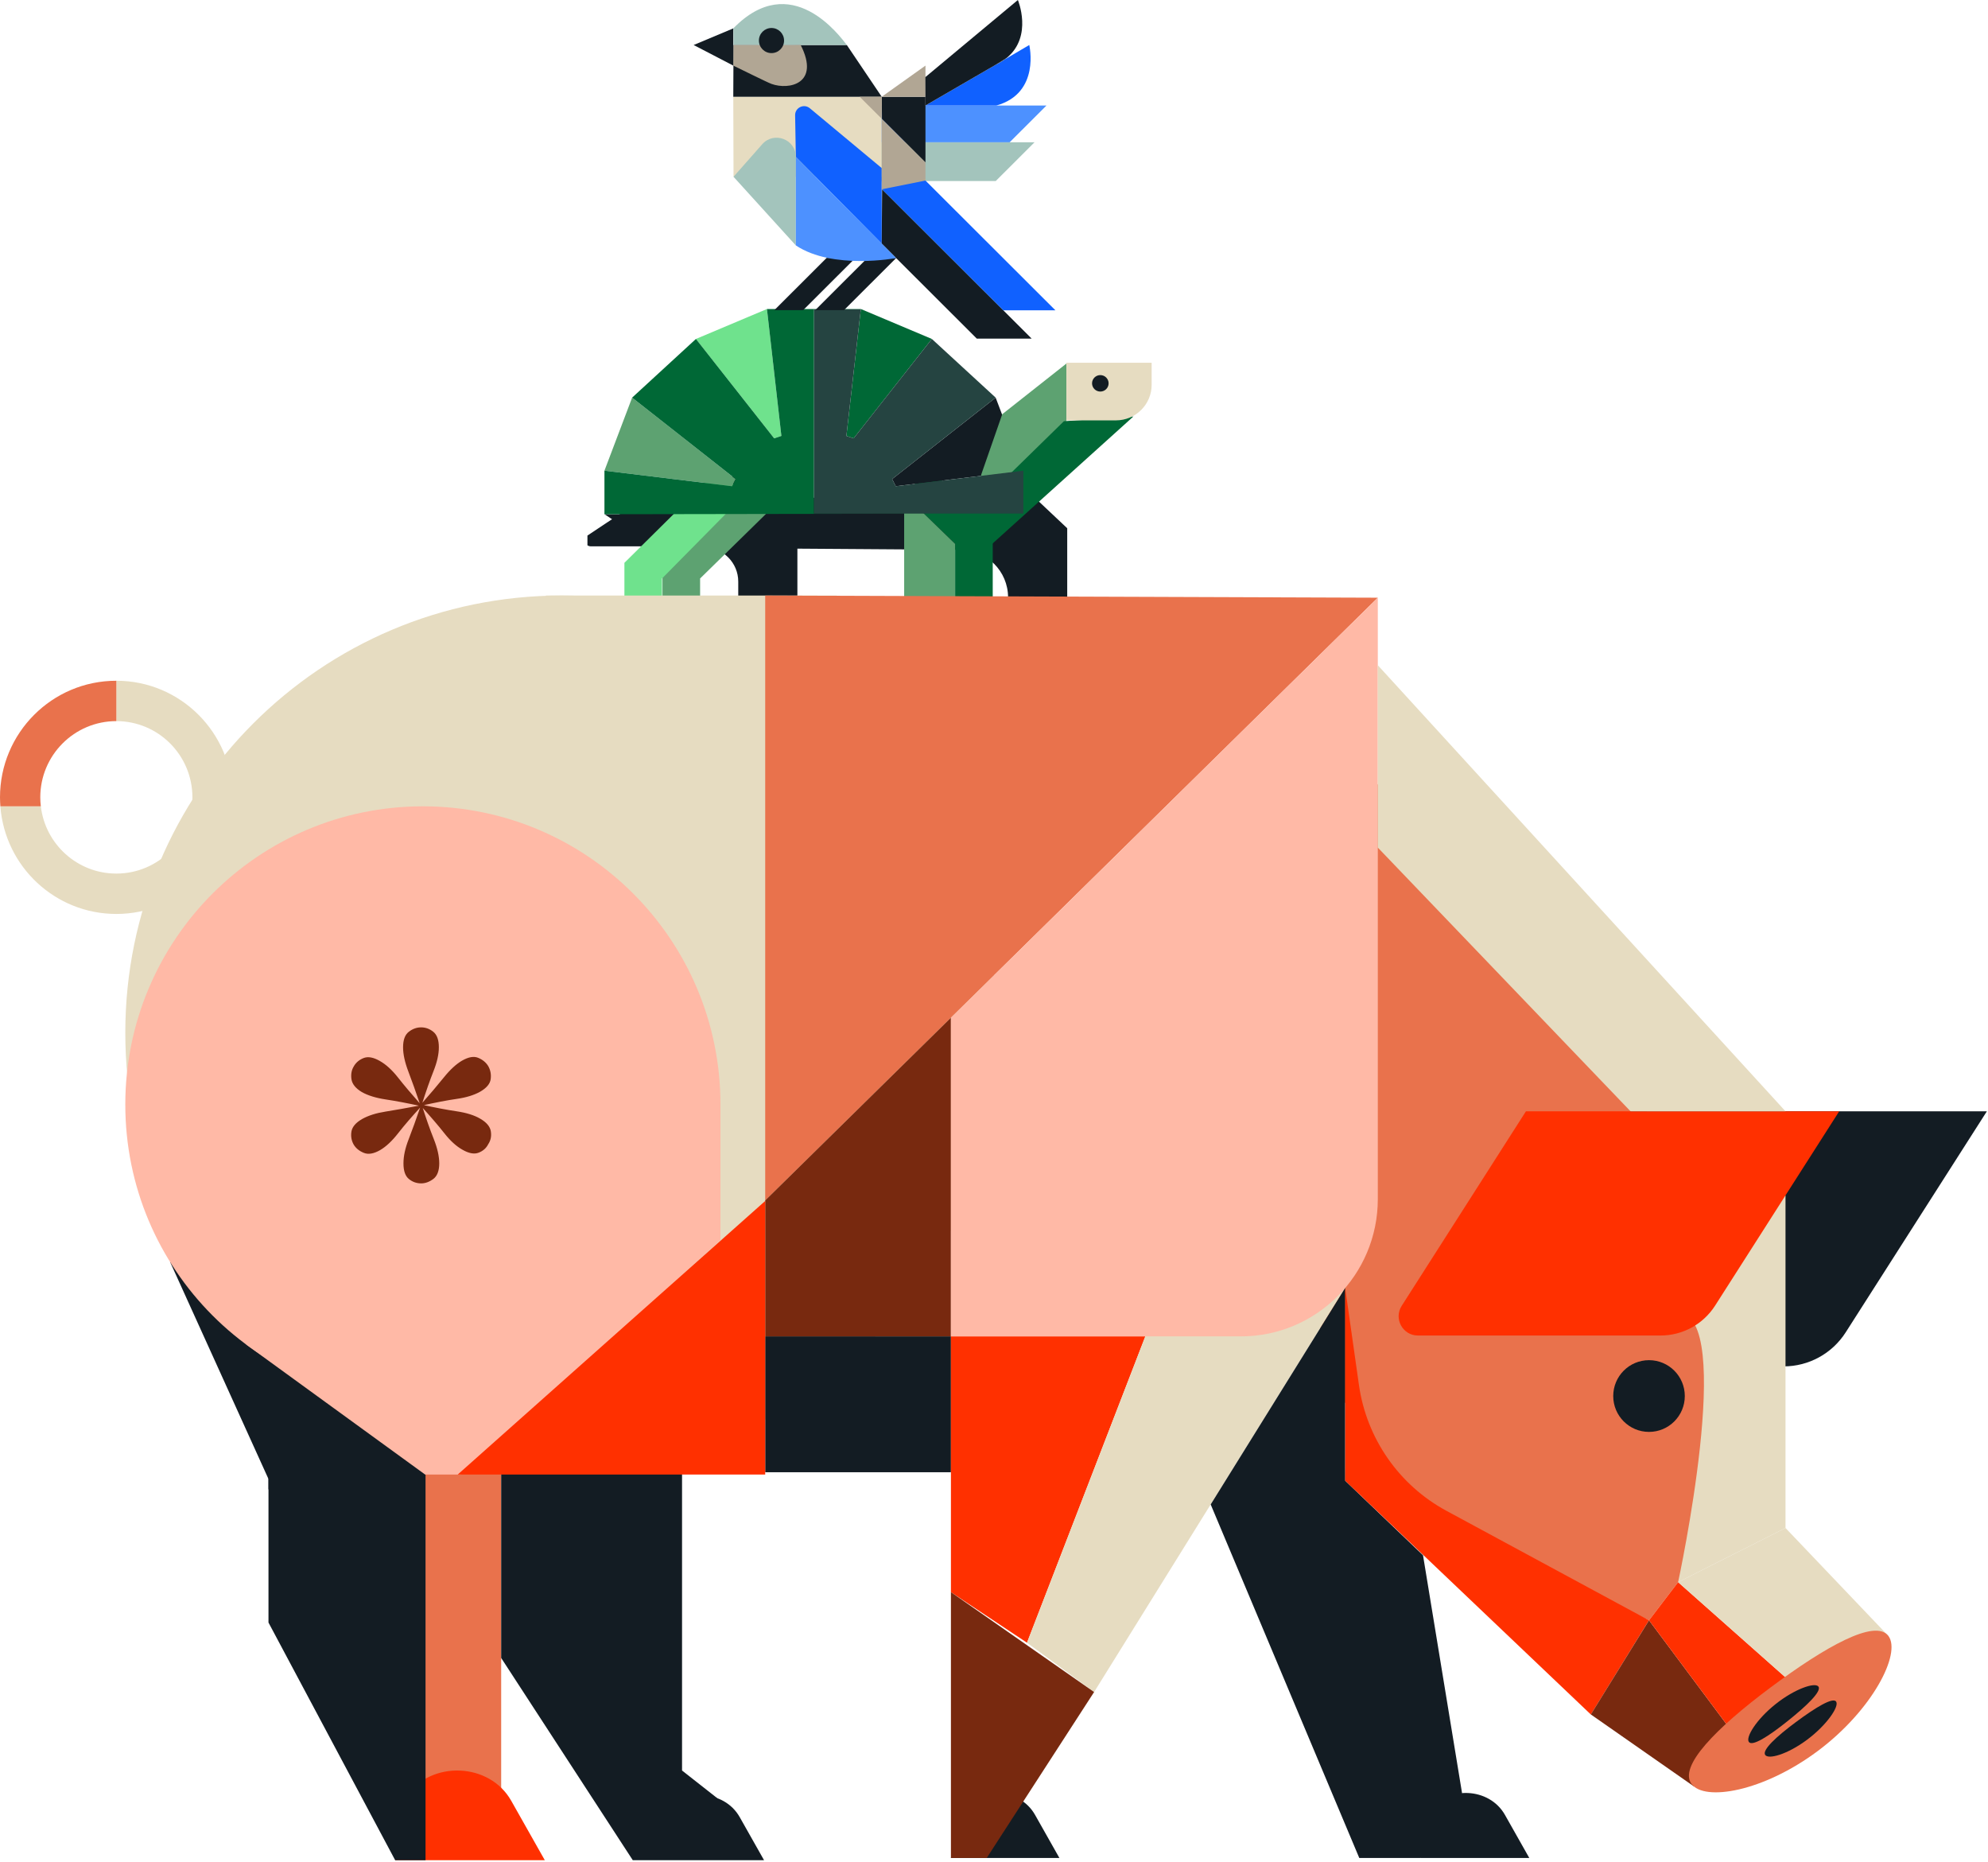 <?xml version="1.0" encoding="UTF-8"?> <svg xmlns="http://www.w3.org/2000/svg" width="599" height="561" viewBox="0 0 599 561" fill="none"><g clip-path="url(#clip0_23_2641)"><path d="M302.609 141.268L288.393 148.957L289.416 149.949H233.084L226.295 141.268L207.092 148.957L208.115 149.949H194.124L177.046 161.299C175.565 162.281 176.268 164.578 178.048 164.578H193.157L212.2 164.856C217.881 164.94 222.44 169.544 222.44 175.194V179.961L240.261 180.085V165.273L289.416 165.615C297.346 165.67 303.741 172.079 303.741 179.961L321.562 180.085V159.126L302.609 141.268Z" fill="#131C23"></path><path d="M280.164 141.268L299.117 159.126V180.085L287.78 179.961V163.839L272.432 148.957L280.164 141.268Z" fill="#006836"></path><path d="M272.432 148.958V180.086L287.78 179.962V163.839L272.432 148.958Z" fill="#5DA271"></path><path d="M229.049 141.258L199.611 169.544V180.085L210.948 179.961V174.257L236.78 148.947L229.049 141.258Z" fill="#5DA271"></path><path d="M216.504 141.481L188.139 169.544V180.085L199.476 179.961V174.257L224.235 149.17L216.504 141.481Z" fill="#6FE28D"></path><path d="M188.139 158.889L182.153 154.91H194.124L188.139 158.889Z" fill="#131C23"></path><path d="M182.124 141.784L190.463 119.779L221.657 144.309L220.569 146.472L182.124 141.784Z" fill="#5DA271"></path><path d="M209.691 102.104L231.089 93.085L235.438 131.322L233.263 132.046L209.691 102.104Z" fill="#6FE28D"></path><path d="M259.379 93.085L280.777 102.104L257.205 132.046L255.025 131.322L259.379 93.085Z" fill="#006836"></path><path d="M300 119.779L308.345 141.784L269.899 146.472L268.811 144.309L300 119.779Z" fill="#131C23"></path><path d="M301.422 146.343L321.313 126.882V109.52L301.985 124.774L295.721 142.761C294.523 146.199 298.808 148.893 301.417 146.343H301.422Z" fill="#5DA271"></path><path d="M320.565 126.882L290.139 156.646L298.12 164.583L341.503 125.458L320.565 126.882Z" fill="#006836"></path><path d="M321.313 109.272H347V115.924C347 121.832 342.177 126.634 336.231 126.634H321.313V109.272Z" fill="#E6DCC1"></path><path d="M331.538 117.953C332.915 117.953 334.032 116.843 334.032 115.473C334.032 114.103 332.915 112.993 331.538 112.993C330.16 112.993 329.044 114.103 329.044 115.473C329.044 116.843 330.16 117.953 331.538 117.953Z" fill="#131C23"></path><path d="M245.269 93.185H259.369L259.379 93.085H231.089L235.438 131.322L233.263 132.046L209.691 102.104L190.463 119.779L221.657 144.309L220.569 146.472L182.124 141.784V154.91L308.345 154.697H245.269V93.185Z" fill="#006836"></path><path d="M269.899 146.472L268.811 144.309L300 119.779L280.777 102.104L257.205 132.046L255.025 131.322L259.369 93.185H245.269V154.697H308.345V141.784L269.899 146.472Z" fill="#254441"></path></g><g clip-path="url(#clip1_23_2641)"><path d="M245.631 93.421H254.308L270.085 77.665H261.408L245.631 93.421Z" fill="#131C23"></path><path d="M233.323 93.421H242.005L257.782 77.665H249.1L233.323 93.421Z" fill="#131C23"></path><path d="M259.522 54.526H300.031L311.72 42.857H247.991L259.522 54.526Z" fill="#A3C4BC"></path><path d="M259.958 31.781H315.32L304.22 42.857H252.568L250.634 41.089L259.958 31.781Z" fill="#4D91FF"></path><path d="M220.941 29.152L221.019 53.251H265.671V29.152H220.941Z" fill="#E6DCC1"></path><path d="M265.671 29.152H220.941L221.019 13.558H255.154L265.671 29.152Z" fill="#131C23"></path><path d="M220.941 8.552V19.76L209 13.558L220.941 8.552Z" fill="#131C23"></path><path d="M265.671 29.152H278.851V48.938L265.749 35.847L265.671 29.152Z" fill="#131C23"></path><path d="M265.671 29.152V35.773L259.033 29.152H265.671Z" fill="#B1A694"></path><path d="M265.671 50.628V73.399L239.792 47.264L239.577 34.724C239.535 32.416 242.231 31.13 244.007 32.605L265.665 50.628H265.671Z" fill="#1061FF"></path><path d="M239.792 47.264V73.934L221.014 53.251L229.665 43.45C233.191 39.457 239.787 41.944 239.787 47.269L239.792 47.264Z" fill="#A3C4BC"></path><path d="M265.671 73.399L294.313 102H310.842L265.781 57.013L265.671 73.399Z" fill="#131C23"></path><path d="M278.851 54.395L318 93.474H302.302L265.781 57.013L265.671 54.395H278.851Z" fill="#1061FF"></path><path d="M239.792 73.934V47.264L270.012 77.733C270.012 77.733 250.997 81.385 239.792 73.929V73.934Z" fill="#4D91FF"></path><path d="M255.154 13.558C253.047 10.882 238.373 -9.361 220.941 8.558C221.019 8.521 221.019 13.558 221.019 13.558H255.154Z" fill="#A3C4BC"></path><path d="M220.941 19.76C222.99 20.72 230.994 24.739 232.455 25.274C237.664 27.179 247.208 25.29 241.253 13.553C241.29 13.631 221.019 13.553 221.019 13.553L220.941 19.76Z" fill="#B1A694"></path><path d="M278.851 29.152V19.76L265.671 29.152H278.851Z" fill="#B1A694"></path><path d="M265.671 57.034V35.773L278.851 48.938V54.395L265.671 57.034Z" fill="#B1A694"></path><path d="M303.411 17.378C303.2 17.556 302.974 17.724 302.748 17.892L299.889 19.576L303.411 17.378Z" fill="#131C23"></path><path d="M302.748 17.898C301.918 18.506 300.972 19.073 299.889 19.582L302.748 17.898Z" fill="#131C23"></path><path d="M302.748 17.897L310.127 13.558C310.127 13.558 313.585 28.029 300.236 31.781H278.851L299.889 19.582C300.977 19.073 301.923 18.511 302.748 17.897Z" fill="#1061FF"></path><path d="M306.695 0C306.695 0 311.252 10.856 303.411 17.378L299.889 19.576L278.851 31.775L278.815 23.228L306.695 0Z" fill="#131C23"></path><path d="M232.455 15.998C234.548 15.998 236.245 14.304 236.245 12.215C236.245 10.125 234.548 8.432 232.455 8.432C230.363 8.432 228.666 10.125 228.666 12.215C228.666 14.304 230.363 15.998 232.455 15.998Z" fill="#131C23"></path></g><g clip-path="url(#clip2_23_2641)"><path d="M35.057 205.065V217.226C47.717 217.226 57.976 227.505 57.976 240.19C57.976 252.876 47.717 263.155 35.057 263.155C23.315 263.155 13.639 254.302 12.305 242.894H0.109C1.483 261.026 16.594 275.315 35.057 275.315C54.418 275.315 70.113 259.59 70.113 240.19C70.113 220.791 54.418 205.065 35.057 205.065Z" fill="#E6DCC1"></path><path d="M12.137 240.19C12.137 227.505 22.396 217.226 35.057 217.226V205.065C15.695 205.065 0 220.791 0 240.19C0 241.101 0.049 242.002 0.109 242.894H12.305C12.196 242.002 12.137 241.111 12.137 240.19Z" fill="#E9724C"></path><path d="M496.19 422.568H397.76V217.226L496.19 325.304V422.568Z" fill="#E9724C"></path><path d="M80.896 445.532L51.226 380.095L128.218 443.502L83.594 445.532L80.896 448.701" fill="#131C23"></path><path d="M169.215 442.829C241.818 442.829 300.675 383.858 300.675 311.113C300.675 238.369 241.818 179.397 169.215 179.397C96.612 179.397 37.755 238.369 37.755 311.113C37.755 383.858 96.612 442.829 169.215 442.829Z" fill="#E6DCC1"></path><path d="M252.137 179.397H164.5V209.115H252.137V179.397Z" fill="#E6DCC1"></path><path d="M454.254 411.606H537.424C544.994 411.606 552.041 407.744 556.123 401.356L598.662 334.761H491.288L448.7 401.436C445.893 405.832 449.046 411.606 454.254 411.606Z" fill="#131C23"></path><path d="M537.987 360.082V460.287L505.628 476.607L496.862 390.097L537.987 360.082Z" fill="#E6DCC1"></path><path d="M496.862 488.094L505.629 476.607C505.629 476.607 523.152 395.553 505.629 395.553C488.105 395.553 459.789 334.761 459.789 334.761C459.789 334.761 420.927 358.923 413.396 373.183C405.865 387.443 405.331 446.047 405.331 446.047L496.872 488.094H496.862Z" fill="#E9724C"></path><path d="M151.01 442.829H128.09V550.907H151.01V442.829Z" fill="#E9724C"></path><path d="M230.562 179.397V361.617L415.145 180.051L230.562 179.397Z" fill="#E9724C"></path><path d="M286.522 402.555H230.562V443.492H286.522V402.555Z" fill="#131C23"></path><path d="M286.522 306.578V402.555H230.562V361.617L286.522 306.578Z" fill="#78290F"></path><path d="M286.522 402.555V479.608L309.442 494.848L345.101 402.555H286.522Z" fill="#FF3000"></path><path d="M405.321 387.978L329.663 509.702L309.442 494.848L345.101 402.555L405.321 387.978Z" fill="#E6DCC1"></path><path d="M415.145 180.051V361.211C415.145 384.047 396.673 402.565 373.872 402.565H286.512V306.578L415.145 180.051Z" fill="#FFB9A6"></path><path d="M319.206 559.69H286.522L288.933 545.698C294.468 537.815 307.159 538.37 311.863 546.698L319.206 559.69Z" fill="#131C23"></path><path d="M164.155 560.364H119.066L122.397 541.064C130.037 530.191 147.531 530.953 154.024 542.44L164.155 560.364Z" fill="#FF3000"></path><path d="M460.787 559.69H428.103L430.514 545.698C436.049 537.815 448.739 538.37 453.444 546.698L460.787 559.69Z" fill="#131C23"></path><path d="M428.093 559.691H409.561L364.789 453.197L405.321 387.978V446.047L428.765 468.497L440.526 540.143L428.093 559.691Z" fill="#131C23"></path><path d="M329.663 509.702L297.305 559.69H286.522V479.607L329.663 509.702Z" fill="#78290F"></path><path d="M119.066 560.364L80.896 488.768V443.502H128.218V560.364H119.066Z" fill="#131C23"></path><path d="M197.531 560.364H190.662L151.01 499.442V442.829L205.507 443.502V533.349L216.112 541.677L197.531 560.364Z" fill="#131C23"></path><path d="M230.216 560.364H197.531L199.943 546.371C205.477 538.489 218.168 539.043 222.872 547.371L230.216 560.364Z" fill="#131C23"></path><path d="M427.233 402.307H500.341C506.992 402.307 513.189 398.91 516.777 393.296L554.166 334.761H459.779L422.34 393.365C419.87 397.237 422.647 402.307 427.223 402.307H427.233Z" fill="#FF3000"></path><path d="M405.321 387.978V446.047L479.329 516.465L496.852 488.094L435.831 455.118C421.54 447.394 411.755 433.332 409.462 417.221L405.311 387.978H405.321Z" fill="#FF3000"></path><path d="M415.145 200.391L537.987 334.761H491.288L415.145 255.321V200.391Z" fill="#E6DCC1"></path><path d="M496.862 431.342C502.817 431.342 507.645 426.505 507.645 420.538C507.645 414.571 502.817 409.734 496.862 409.734C490.907 409.734 486.079 414.571 486.079 420.538C486.079 426.505 490.907 431.342 496.862 431.342Z" fill="#131C23"></path><path d="M479.329 516.456L510.343 538.103L523.152 523.348L496.862 488.094L479.329 516.456Z" fill="#78290F"></path><path d="M505.628 476.607L496.862 488.094L523.152 523.348L540.685 507.682L505.628 476.607Z" fill="#FF3000"></path><path d="M537.987 460.287L505.628 476.607L540.685 507.681L568.991 492.817L537.987 460.287Z" fill="#E6DCC1"></path><path d="M568.991 492.818C565.068 487.53 549.956 496.036 533.47 508.335C516.985 520.634 505.737 532.111 509.671 537.4C513.604 542.688 531.207 539.776 547.693 527.477C564.178 515.178 572.925 498.106 569.001 492.818H568.991Z" fill="#E9724C"></path><path d="M553.257 512.613C552.338 511.138 547.05 514.346 541.11 518.763C535.16 523.179 530.93 527.15 531.849 528.626C532.768 530.101 538.511 528.517 544.451 524.1C550.401 519.684 554.186 514.089 553.257 512.623V512.613Z" fill="#131C23"></path><path d="M547.91 508.068C548.928 509.464 544.421 513.821 538.619 518.456C532.818 523.1 527.965 526.15 526.947 524.744C525.929 523.347 529.141 518.02 534.943 513.385C540.744 508.741 546.892 506.661 547.91 508.068Z" fill="#131C23"></path><path d="M127.418 422.568C176.937 422.568 217.081 382.346 217.081 332.731C217.081 283.115 176.937 242.894 127.418 242.894C77.898 242.894 37.755 283.115 37.755 332.731C37.755 382.346 77.898 422.568 127.418 422.568Z" fill="#FFB9A6"></path><path d="M217.081 332.731V373.609L138.883 444.186H128.09L74.156 405.001L217.081 332.731Z" fill="#FFB9A6"></path><path d="M230.562 444.186V361.775L137.914 444.186H230.562Z" fill="#FF3000"></path><path d="M114.451 319.609C116.299 320.649 118.117 322.303 119.896 324.561C121.675 326.829 124.008 329.591 126.904 332.859L126.795 333.196C122.723 332.305 119.195 331.641 116.239 331.196C113.274 330.75 110.863 330.007 109.015 328.967C107.166 327.858 106.129 326.571 105.901 325.125C105.684 323.679 105.901 322.392 106.564 321.283C107.226 320.095 108.234 319.243 109.568 318.718C110.902 318.203 112.533 318.5 114.46 319.609H114.451ZM126.785 332.978L127.003 333.196C124.186 336.246 121.853 338.949 119.995 341.326C118.147 343.703 116.328 345.406 114.549 346.446C112.622 347.555 110.972 347.842 109.608 347.278C108.234 346.723 107.216 345.881 106.554 344.772C105.891 343.584 105.664 342.287 105.891 340.871C106.119 339.464 107.186 338.197 109.114 337.088C110.962 336.048 113.294 335.305 116.121 334.86C118.938 334.414 122.496 333.78 126.795 332.968L126.785 332.978ZM126.894 309.479C128.228 309.479 129.454 309.925 130.561 310.816C131.668 311.707 132.231 313.262 132.231 315.49C132.231 317.569 131.697 319.966 130.62 322.669C129.543 325.383 128.337 328.809 127.012 332.968H126.676C125.342 329.037 124.136 325.66 123.059 322.838C121.982 320.015 121.448 317.569 121.448 315.49C121.448 313.262 122.021 311.707 123.168 310.816C124.314 309.925 125.56 309.479 126.894 309.479ZM127.121 332.978C128.376 336.909 129.562 340.276 130.679 343.059C131.786 345.842 132.35 348.307 132.35 350.466C132.35 352.625 131.757 354.249 130.571 355.14C129.385 356.032 128.159 356.477 126.904 356.477C125.49 356.477 124.255 356.032 123.178 355.14C122.1 354.249 121.567 352.694 121.567 350.466C121.567 348.238 122.081 345.901 123.118 343.227C124.156 340.554 125.382 337.177 126.785 333.097L127.121 332.988V332.978ZM139.228 319.501C141.156 318.391 142.787 318.104 144.121 318.669C145.455 319.233 146.453 320.065 147.125 321.174C147.788 322.362 148.035 323.66 147.847 325.076C147.659 326.492 146.602 327.749 144.674 328.859C142.826 329.898 140.464 330.621 137.617 331.027C134.761 331.433 131.183 332.126 126.894 333.087L126.785 332.75C129.523 329.631 131.845 326.908 133.733 324.561C135.621 322.214 137.459 320.53 139.238 319.491L139.228 319.501ZM127.003 332.75C131.005 333.642 134.504 334.305 137.509 334.751C140.513 335.196 142.895 335.939 144.674 336.979C146.602 338.088 147.679 339.375 147.896 340.821C148.124 342.267 147.857 343.554 147.115 344.663C146.522 345.852 145.564 346.703 144.229 347.228C142.895 347.753 141.264 347.446 139.337 346.337C137.479 345.297 135.67 343.643 133.891 341.385C132.112 339.118 129.74 336.355 126.775 333.087L126.993 332.75H127.003Z" fill="#78290F"></path></g><defs><clipPath id="clip0_23_2641"><rect width="170" height="87" fill="white" transform="translate(177 93)"></rect></clipPath><clipPath id="clip1_23_2641"><rect width="109" height="102" fill="white" transform="translate(209)"></rect></clipPath><clipPath id="clip2_23_2641"><rect width="598.662" height="380.966" fill="white" transform="translate(0 179.397)"></rect></clipPath></defs></svg> 